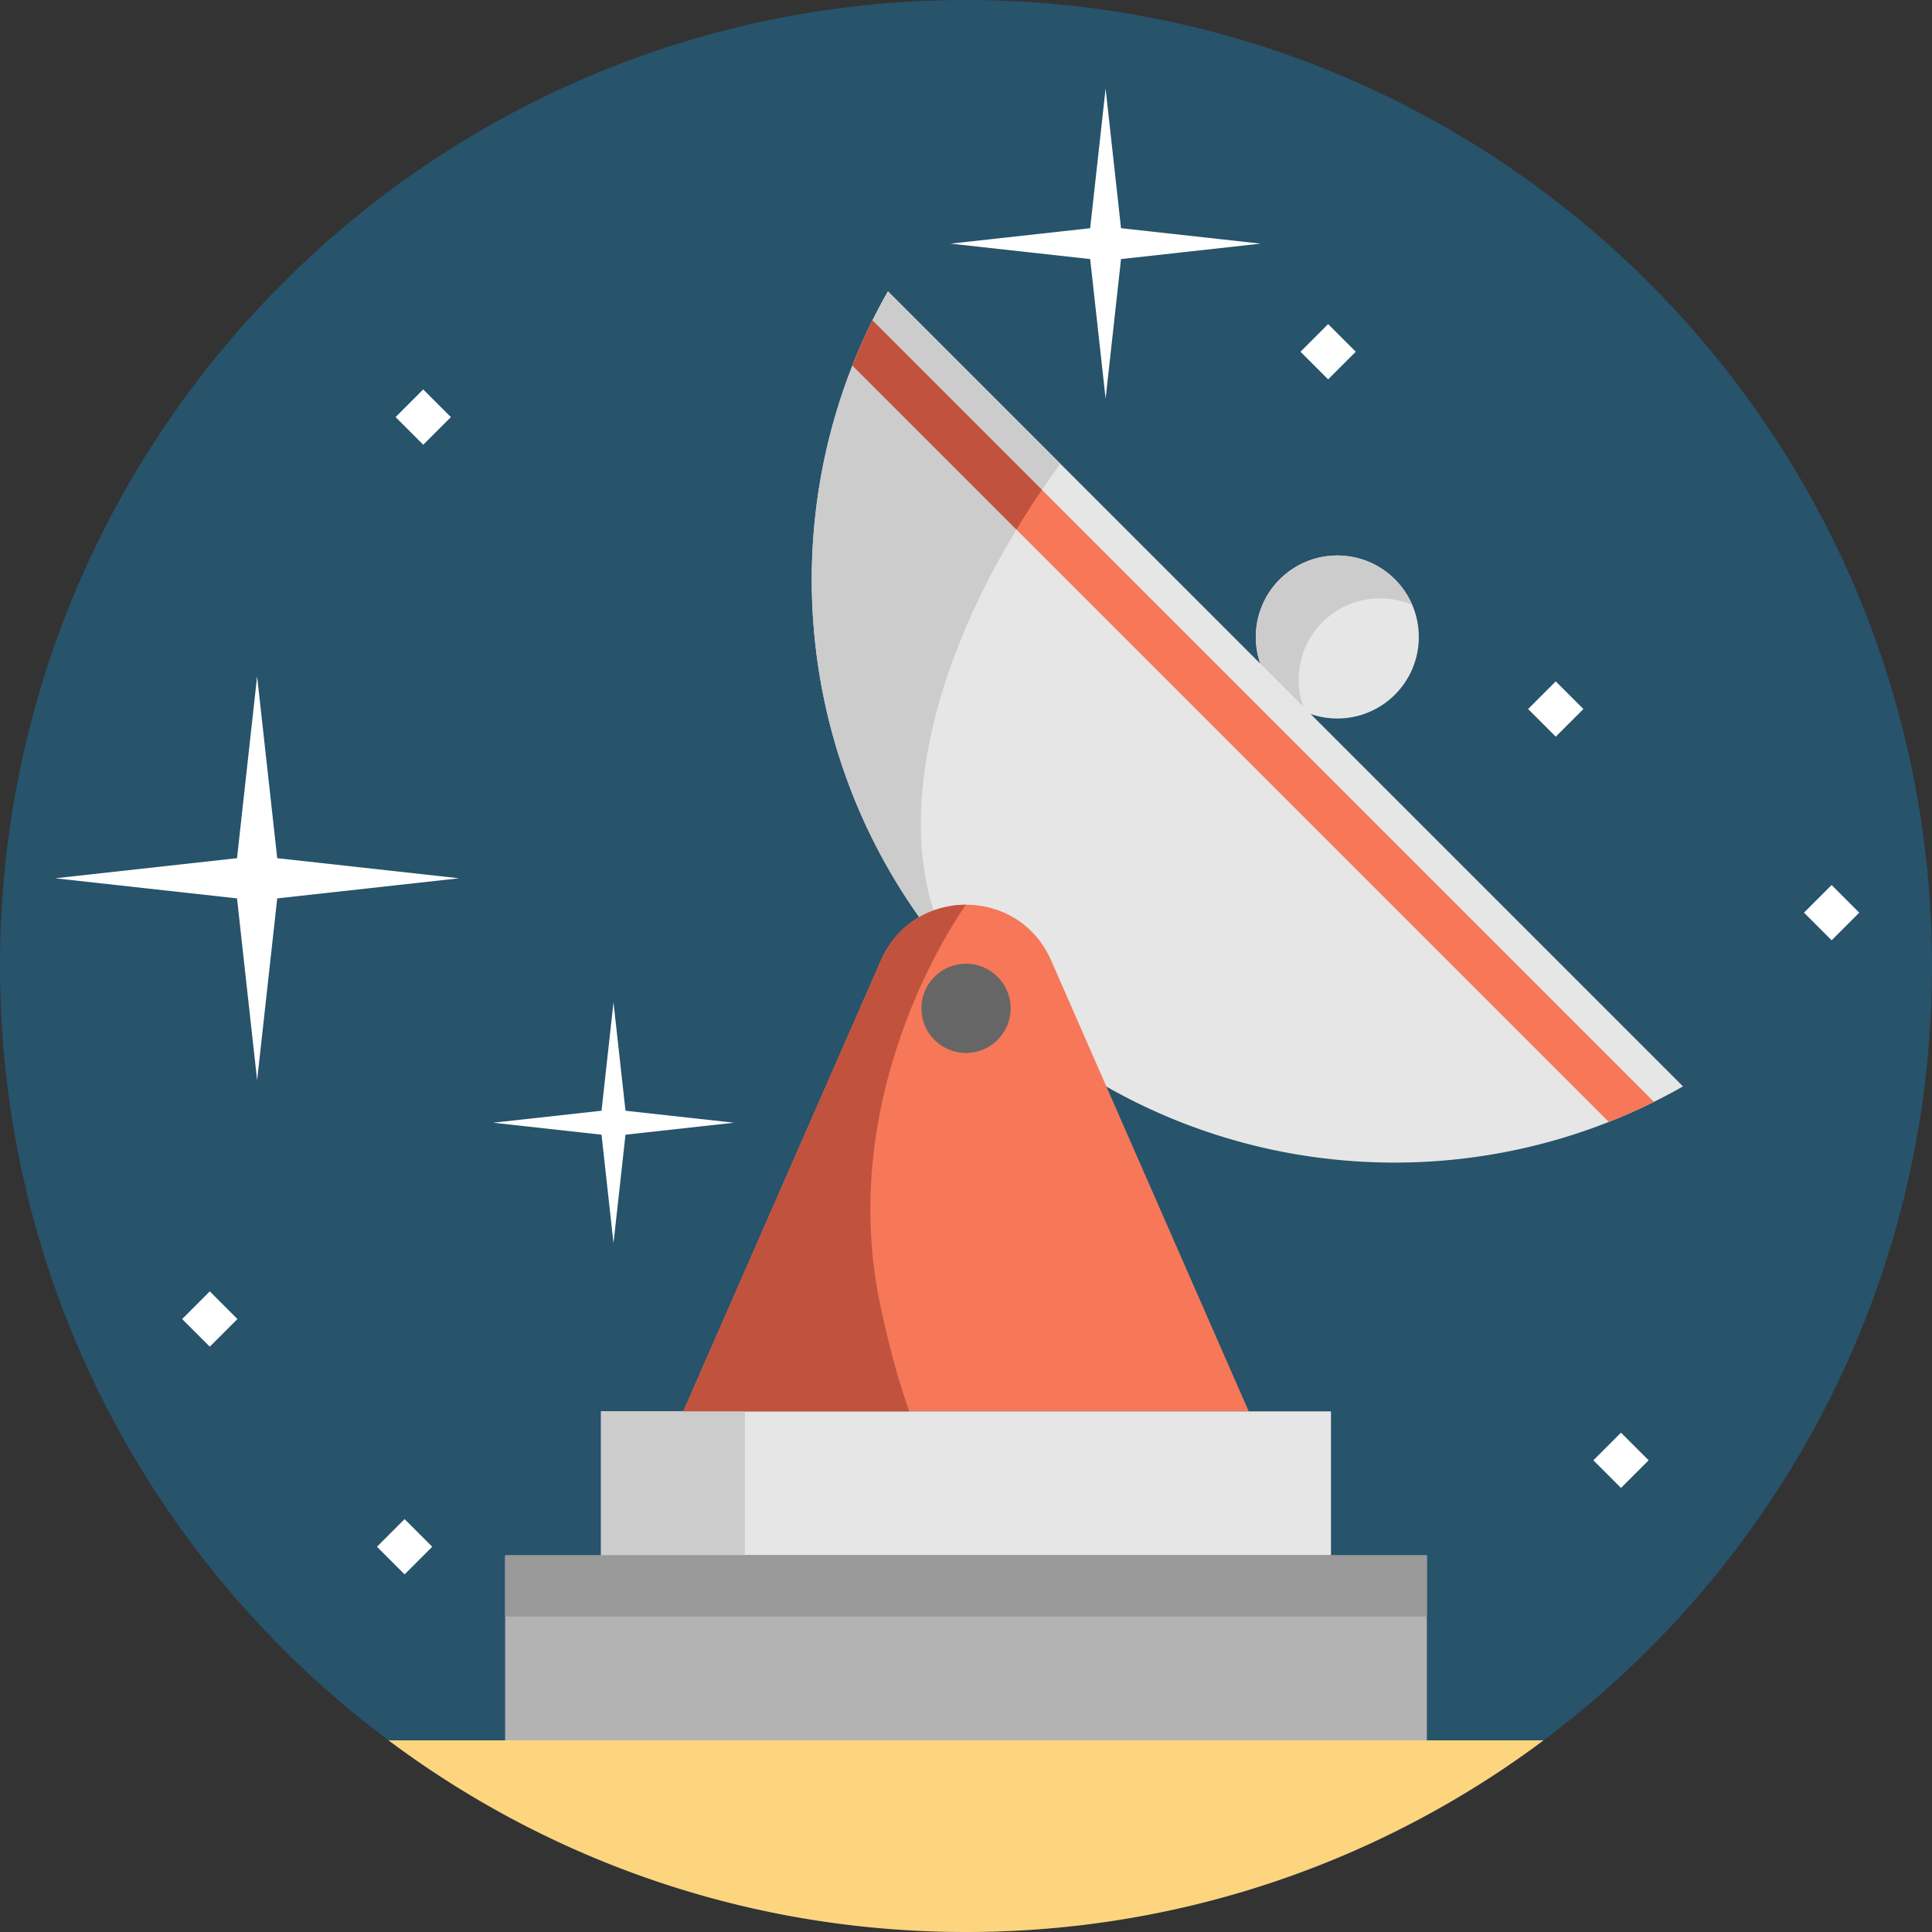 <svg xmlns="http://www.w3.org/2000/svg" viewBox="0 0 512 512"><rect x="0" y="0" width="512" height="512" fill="#333333" stroke="none"/><path d="M512 255.994c0 83.995-40.46 158.564-102.96 205.22a250.306 250.306 0 01-10.726 7.606C357.611 496.089 308.668 512 256.006 512a258.501 258.501 0 01-45.523-4.03c-35.297-6.34-68.096-19.919-96.786-39.15a249.423 249.423 0 01-10.726-7.606C40.46 414.559 0 340.001 0 255.994 0 114.607 114.618 0 256.006 0 397.382 0 512 114.607 512 255.994z" fill="#27536b"/><circle cx="354.402" cy="168.812" r="21.6" fill="#e6e6e6"/><path d="M350.482 164.887c6.429-6.429 15.895-7.942 23.772-4.573a21.498 21.498 0 00-4.573-6.775c-8.435-8.435-22.112-8.435-30.547 0s-8.435 22.112 0 30.547a21.515 21.515 0 006.775 4.573c-3.37-7.876-1.855-17.343 4.573-23.772z" fill="#ccc"/><path d="M446.016 287.902a139.41 139.41 0 01-7.71 4.098 149.565 149.565 0 01-11.949 5.323c-47.106 18.591-101.507 13.135-144.319-16.377l-37.67-36.837c-31.334-43.252-37.481-99.05-18.466-147.24 1.586-4.052 3.36-8.04 5.315-11.957a142.69 142.69 0 014.098-7.71l210.701 210.7z" fill="#e6e6e6"/><g fill="#ccc"><path d="M251.701 251.284l-7.333-7.176c-31.334-43.252-37.481-99.05-18.466-147.24 1.586-4.052 3.36-8.04 5.315-11.957a143.067 143.067 0 014.098-7.71L281 122.887a242.884 242.884 0 00-4.883 6.925 226.11 226.11 0 00-6.752 10.52c-25.232 41.674-32.565 83.866-17.664 110.952zM255.994 258.826l-13.912.278c-.133-.033-.255-.078-.389-.111l14.301-.167z"/></g><path d="M330.927 374.025H181.079l37.462-85.483 14.923-34.053c4.308-9.826 13.424-14.734 22.539-14.734s18.231 4.908 22.539 14.734l14.923 34.053 37.462 85.483z" fill="#f77759"/><path fill="#e6e6e6" d="M159.275 374.032h193.45v38.139h-193.45z"/><path fill="#ccc" d="M159.275 374.032h38.139v38.139h-38.139z"/><path fill="#b3b3b3" d="M378.14 412.175v49.042H133.864v-49.042"/><path fill="#999" d="M378.14 412.175v16.218H133.864v-16.218"/><path d="M438.307 292a149.565 149.565 0 01-11.949 5.323L225.903 96.868c1.586-4.052 3.36-8.04 5.315-11.957L438.307 292z" fill="#f77759"/><circle cx="256.006" cy="267.22" r="11.829" fill="#666"/><path d="M409.04 461.214a250.306 250.306 0 01-10.726 7.606C357.611 496.089 308.668 512 256.006 512a258.501 258.501 0 01-45.523-4.03c-35.297-6.34-68.096-19.919-96.786-39.15a249.423 249.423 0 01-10.726-7.606H409.04z" fill="#fcd57e"/><path d="M269.366 140.332l-43.463-43.463c1.586-4.052 3.36-8.04 5.315-11.957l44.9 44.9a227.775 227.775 0 00-6.752 10.52z" fill="#c1533e"/><g fill="#fff"><path d="M62.811 238.083l5.328 48.2 5.328-48.2 48.2-5.329-48.2-5.328-5.328-48.2-5.328 48.2-48.2 5.328zM288.905 68.655l4.091 36.997 4.089-36.997 36.997-4.089-36.997-4.09-4.089-36.997-4.091 36.997-36.995 4.09zM159.408 300.707l3.177 28.736 3.176-28.736 28.736-3.177-28.736-3.176-3.176-28.736-3.177 28.736-28.736 3.176zM478.07 241.86l7.327-7.327 7.327 7.327-7.327 7.327zM404.965 187.9l7.326-7.327 7.327 7.327-7.327 7.327zM422.254 386.994l7.327-7.326 7.327 7.326-7.327 7.327zM104.83 110.534l7.326-7.327 7.327 7.327-7.327 7.327zM48.268 349.557l7.327-7.327 7.327 7.327-7.327 7.327zM99.895 409.902l7.327-7.327 7.327 7.327-7.327 7.327zM344.639 93.212l7.327-7.327 7.327 7.327-7.327 7.327z"/></g><path d="M233.242 345.679c2.398 11.458 5.041 20.774 7.728 28.346h-59.89l37.462-85.483 14.923-34.053c4.308-9.826 13.424-14.734 22.539-14.734-.001 0-34.976 47.633-22.762 105.924z" fill="#c1533e"/></svg>